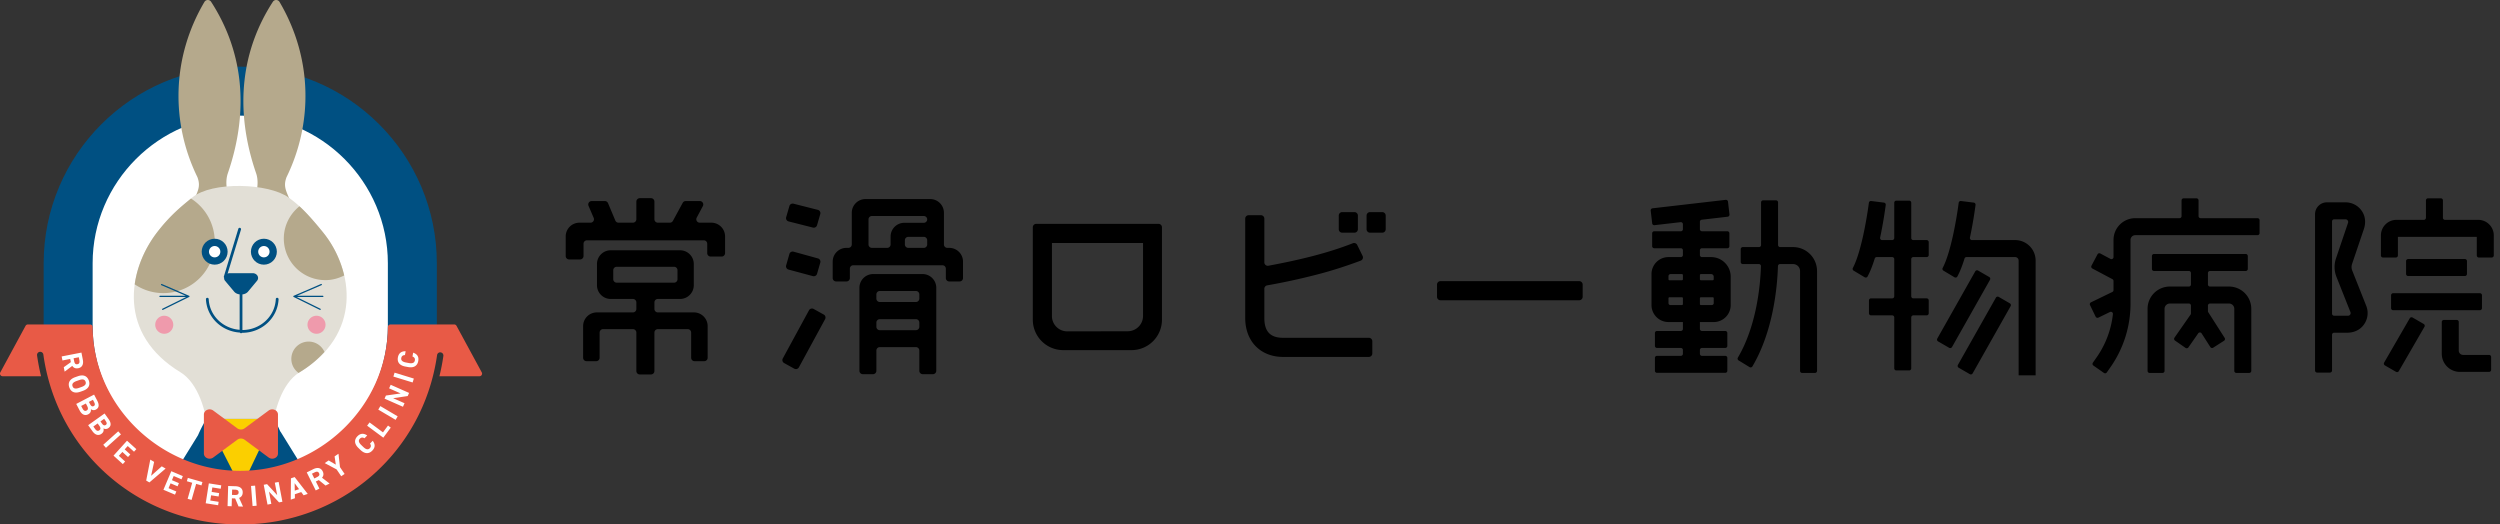 <svg xmlns="http://www.w3.org/2000/svg" viewBox="0 0 286 60"><rect x="0" y="0" width="286" height="60" fill="#333333" stroke="none"/><defs><style>.cls-10{stroke:#005082;stroke-miterlimit:10;stroke-width:.833px}.cls-10,.cls-6{fill:#fff}.cls-4{fill:#b5a98c}.cls-8{fill:#e85a46}.cls-9{fill:#005082}</style></defs><path d="M75.258 34.201h2.537c.87 0 1.574-.704 1.574-1.574v-2.422c0-.87-.704-1.574-1.574-1.574h-7.927c-.87 0-1.574.704-1.574 1.574v2.422c0 .87.705 1.574 1.574 1.574h2.537c.218 0 .394.177.394.394v.75a.394.394 0 0 1-.394.394h-4.123c-.87 0-1.574.705-1.574 1.574v3.613c0 .218.176.394.393.394h1.101a.394.394 0 0 0 .394-.394v-2.88c0-.217.176-.393.394-.393h3.415c.218 0 .394.176.394.394v4.397c0 .217.176.394.393.394h1.28a.394.394 0 0 0 .393-.394v-4.397c0-.218.176-.394.394-.394h3.415c.218 0 .394.176.394.394v2.88c0 .217.176.393.393.393h1.102a.394.394 0 0 0 .393-.394v-3.613c0-.869-.704-1.574-1.574-1.574H75.26a.394.394 0 0 1-.394-.393v-.751c0-.217.176-.394.394-.394Zm2.248-3.289v1.033a.394.394 0 0 1-.393.393H70.55a.394.394 0 0 1-.393-.393v-1.033c0-.217.176-.393.393-.393h6.563c.217 0 .393.176.393.393Zm2.9-7.333-.702 1.318c-.14.262.05.578.347.578h1.323c.87 0 1.574.705 1.574 1.575v1.908a.394.394 0 0 1-.394.393h-1.253a.394.394 0 0 1-.394-.393v-1.074a.394.394 0 0 0-.393-.393H67.149a.394.394 0 0 0-.393.393v1.404a.394.394 0 0 1-.394.393H65.11a.394.394 0 0 1-.394-.393V27.05c0-.87.705-1.575 1.574-1.575h1.268c.283 0 .474-.29.362-.549l-.593-1.376a.394.394 0 0 1 .361-.55h1.507c.159 0 .302.095.363.241l.838 1.993a.394.394 0 0 0 .363.241h1.647a.394.394 0 0 0 .393-.393v-2.018c0-.217.177-.394.394-.394h1.279c.217 0 .393.177.393.394v2.018c0 .217.177.393.394.393h1.375a.394.394 0 0 0 .346-.205l1.121-2.064a.394.394 0 0 1 .346-.206h1.613c.297 0 .487.317.347.579Zm13.433.914-.37 1.275a.388.388 0 0 1-.468.268l-2.785-.706a.388.388 0 0 1-.278-.485l.37-1.275a.388.388 0 0 1 .468-.268l2.785.706a.388.388 0 0 1 .278.485Zm12.573-1.72h-7.395c-.87 0-1.574.704-1.574 1.573v3.621a.388.388 0 0 1-.388.389h-.22c-.87 0-1.575.705-1.575 1.574v1.88c0 .214.174.388.389.388h1.187a.388.388 0 0 0 .389-.388v-1.076c0-.215.174-.388.388-.388h10.203c.214 0 .388.173.388.388v1.076c0 .214.174.388.388.388h1.188a.388.388 0 0 0 .388-.388v-1.88c0-.87-.704-1.574-1.574-1.574h-.22a.388.388 0 0 1-.388-.389v-3.62c0-.87-.705-1.575-1.574-1.575Zm-.34 4.712v.482a.388.388 0 0 1-.388.389h-1.777a.388.388 0 0 1-.388-.389v-.482c0-.214.174-.388.388-.388h1.777c.214 0 .388.174.388.388Zm0-2.385a.388.388 0 0 1-.388.388h-2.225c-.87 0-1.575.705-1.575 1.574v.905a.388.388 0 0 1-.388.389h-1.751a.388.388 0 0 1-.388-.389V25.1c0-.214.174-.388.388-.388h5.939c.214 0 .388.174.388.388ZM89.55 41.008l2.999-5.511a.388.388 0 0 1 .53-.154l1.16.643a.388.388 0 0 1 .153.525l-2.998 5.511a.388.388 0 0 1-.53.154l-1.16-.643a.388.388 0 0 1-.153-.525Zm4.291-10.964-.37 1.278a.388.388 0 0 1-.474.267l-2.79-.75a.388.388 0 0 1-.272-.481l.372-1.299a.388.388 0 0 1 .477-.267l2.788.77c.208.057.33.274.27.482Zm4.866 12.763h1.163a.388.388 0 0 0 .388-.388v-2.32c0-.214.174-.388.388-.388h4.137c.214 0 .388.174.388.388v2.32c0 .214.174.388.388.388h1.163a.388.388 0 0 0 .388-.388v-9.494c0-.87-.705-1.574-1.574-1.574h-5.643c-.87 0-1.575.704-1.575 1.574v9.494c0 .214.174.388.389.388Zm1.55-8.647v-.482c0-.215.175-.388.39-.388h4.136c.214 0 .388.174.388.388v.482a.388.388 0 0 1-.388.388h-4.137a.388.388 0 0 1-.388-.388Zm4.914 2.741v.482a.388.388 0 0 1-.388.389h-4.137a.388.388 0 0 1-.388-.389v-.482c0-.214.174-.388.388-.388h4.137c.214 0 .388.174.388.388Zm16.462 3.153h7.815a3.48 3.48 0 0 0 3.48-3.48V26.003a.394.394 0 0 0-.394-.394h-13.987a.394.394 0 0 0-.394.394v10.57a3.48 3.48 0 0 0 3.48 3.481Zm9.13-12.224v8.312c0 .966-.781 1.75-1.748 1.752l-6.918.014a1.752 1.752 0 0 1-1.756-1.751V27.83c0-.018.015-.033.033-.033h10.357c.018 0 .033.015.033.033Zm24.579-3.171v1.566a.394.394 0 0 1-.394.394h-1.4a.394.394 0 0 1-.394-.394v-1.566c0-.217.176-.394.393-.394h1.401c.218 0 .394.177.394.394Zm.994 1.566v-1.566c0-.217.176-.394.393-.394h1.401c.218 0 .394.177.394.394v1.566a.394.394 0 0 1-.394.394h-1.4a.394.394 0 0 1-.394-.394Zm.262 12.419c.218 0 .394.176.394.393v1.401a.394.394 0 0 1-.394.394h-9.81c-2.593 0-4.335-1.79-4.335-4.453V25.013c0-.218.176-.394.393-.394h1.401c.218 0 .394.176.394.394v4.999c0 .246.225.433.467.387 3.535-.658 6.741-1.427 9.659-2.572a.391.391 0 0 1 .495.19l.62 1.26c.102.208.004.46-.215.541-1.34.5-3.15 1.122-5.123 1.62a71.88 71.88 0 0 1-5.576 1.207.395.395 0 0 0-.327.388v3.346c0 1.545.682 2.265 2.147 2.265h9.81Zm7.797-4.688v-1.4c0-.218.176-.394.394-.394h15.873c.217 0 .394.176.394.393v1.401a.394.394 0 0 1-.394.394h-15.873a.394.394 0 0 1-.394-.394Zm87.12-11.031v1.798c0 .13.105.236.235.236h6.51c.13 0 .235.106.235.237v1.471c0 .13-.105.236-.236.236h-13.983a.547.547 0 0 0-.546.547v7.29c0 2.598-.8 5.134-2.29 7.263l-.421.602a.236.236 0 0 1-.33.058l-1.205-.844a.236.236 0 0 1-.058-.329l.422-.602a10.66 10.66 0 0 0 1.87-4.953.237.237 0 0 0-.337-.242l-1.324.643a.236.236 0 0 1-.316-.11l-.643-1.323a.236.236 0 0 1 .11-.316l2.445-1.188a.236.236 0 0 0 .133-.212v-1.042a.236.236 0 0 0-.125-.209l-2.298-1.22a.236.236 0 0 1-.098-.32l.69-1.3a.236.236 0 0 1 .32-.097l1.164.619a.236.236 0 0 0 .347-.209v-1.96a2.49 2.49 0 0 1 2.49-2.49h5.058c.13 0 .236-.105.236-.236v-1.798c0-.13.106-.236.236-.236h1.472c.13 0 .236.105.236.236Zm1.349 16.779-.997-1.56a.236.236 0 0 0-.393-.009l-1.12 1.607a.236.236 0 0 1-.328.058l-1.207-.841a.236.236 0 0 1-.059-.329l1.842-2.643a.236.236 0 0 0 .042-.134v-.893a.236.236 0 0 0-.236-.236h-2.177a.607.607 0 0 0-.606.607v7.097c0 .13-.106.236-.237.236h-1.471a.236.236 0 0 1-.236-.236V35.33a2.55 2.55 0 0 1 2.55-2.55h2.177c.13 0 .236-.106.236-.236v-1.307a.236.236 0 0 0-.236-.236h-3.992a.236.236 0 0 1-.236-.236v-1.472c0-.13.105-.236.236-.236h10.496c.13 0 .236.106.236.236v1.471c0 .13-.106.237-.236.237h-4.088a.236.236 0 0 0-.236.236v1.307c0 .13.106.236.236.236h2.173a2.55 2.55 0 0 1 2.55 2.55v7.097c0 .13-.105.236-.235.236h-1.472a.236.236 0 0 1-.236-.236v-7.097a.607.607 0 0 0-.607-.607h-2.173a.236.236 0 0 0-.236.237v.632c0 .045.013.09.037.128l1.877 2.936c.07.11.038.256-.072.327l-1.24.792a.236.236 0 0 1-.326-.072Zm16.234-8.745a1.115 1.115 0 0 1-.02-.77l1.353-3.998c.178-.528.192-1.108-.013-1.627a2.247 2.247 0 0 0-2.087-1.417h-2.13c-.751 0-1.36.609-1.36 1.359v17.88c0 .13.106.237.237.237h1.471c.13 0 .236-.106.236-.237v-4.088c0-.13.106-.236.236-.236h1.514c.596 0 1.187-.201 1.619-.612.68-.649.878-1.62.544-2.461l-1.6-4.03Zm-.237 5.028a.294.294 0 0 1-.249.132h-1.59a.236.236 0 0 1-.237-.236V25.327c0-.13.106-.236.236-.236h1.31c.135 0 .211.079.245.126s.084.145.04.272l-1.38 4.079a3.063 3.063 0 0 0 .056 2.108l1.6 4.03a.294.294 0 0 1-.03.28Zm16.428-9.056v2.293c0 .13-.106.236-.236.236h-1.472a.236.236 0 0 1-.236-.236v-2.13h-9.025v2.13c0 .13-.105.236-.236.236h-1.471a.236.236 0 0 1-.236-.236v-2.293c0-.983.797-1.78 1.78-1.78h3.134c.13 0 .236-.106.236-.237v-1.99c0-.13.106-.236.236-.236h1.472c.13 0 .236.106.236.237v1.99c0 .13.105.235.236.235h3.8c.984 0 1.782.798 1.782 1.781Zm-9.797 2.702h6.49c.131 0 .237.106.237.236v1.472c0 .13-.106.236-.236.236h-6.49a.236.236 0 0 1-.237-.236v-1.472c0-.13.106-.236.236-.236Zm-1.953 5.618v-1.472c0-.13.106-.236.236-.236h9.925c.13 0 .236.106.236.236v1.472c0 .13-.106.236-.236.236h-9.925a.236.236 0 0 1-.236-.236Zm8.236 5.35h2.973c.13 0 .237.106.237.236v1.472c0 .13-.106.236-.237.236h-3.332a2.076 2.076 0 0 1-2.077-2.076v-3.632c0-.13.106-.236.236-.236h1.472c.13 0 .236.106.236.236v3.273c0 .271.22.491.492.491Zm-9.03.877 2.93-5.066a.236.236 0 0 1 .323-.087l1.274.737c.113.065.151.21.086.323l-2.93 5.066a.236.236 0 0 1-.323.087l-1.274-.737a.236.236 0 0 1-.086-.323Zm-39.87-11.668V42.94h-1.944V29.81a.4.4 0 0 0-.4-.4h-5.563a.236.236 0 0 0-.225.166c-.24.774-.514 1.49-.823 2.059a.235.235 0 0 1-.327.085l-1.263-.758a.234.234 0 0 1-.089-.308c.894-1.683 1.554-5.335 1.833-7.455a.235.235 0 0 1 .263-.203l1.46.182c.13.017.223.134.205.264-.09.69-.302 2.157-.642 3.736a.236.236 0 0 0 .23.287h4.94a2.344 2.344 0 0 1 2.345 2.345Zm-14.229-6.621v4.04c0 .13.106.236.237.236h1.527c.13 0 .236.106.236.236v1.472c0 .13-.105.236-.236.236h-1.527a.236.236 0 0 0-.237.236v4.252c0 .13.106.236.237.236h1.527c.13 0 .236.106.236.236v1.472c0 .13-.105.236-.236.236h-1.527a.236.236 0 0 0-.237.236v5.828c0 .13-.105.236-.236.236h-1.471a.236.236 0 0 1-.236-.236v-5.828a.236.236 0 0 0-.236-.236h-2.421a.236.236 0 0 1-.236-.236v-1.472c0-.13.105-.236.236-.236h2.42c.131 0 .237-.106.237-.236v-4.252a.236.236 0 0 0-.236-.236h-1.773a.236.236 0 0 0-.224.167c-.24.774-.515 1.49-.824 2.059a.235.235 0 0 1-.327.085l-1.263-.758a.234.234 0 0 1-.089-.308c.894-1.683 1.554-5.335 1.833-7.455a.235.235 0 0 1 .263-.203l1.46.182c.13.017.223.134.206.264-.091.69-.303 2.157-.643 3.736a.236.236 0 0 0 .23.287h1.15c.131 0 .237-.106.237-.236v-4.04c0-.13.106-.236.236-.236h1.472c.13 0 .236.106.236.236Zm9.008 8.822-4.346 7.692a.236.236 0 0 1-.322.087l-1.274-.737a.236.236 0 0 1-.086-.323l4.345-7.692a.236.236 0 0 1 .323-.086l1.273.737c.113.065.152.21.087.323Zm2.36 3.013-4.345 7.692a.236.236 0 0 1-.323.087l-1.274-.737a.236.236 0 0 1-.086-.323l4.346-7.692a.236.236 0 0 1 .322-.086l1.274.737c.113.065.151.21.086.322Zm-34.262-5.613h-1.048a.236.236 0 0 1-.236-.236v-.54c0-.13.106-.235.236-.235h2.903c.13 0 .236-.106.236-.237v-1.471a.236.236 0 0 0-.236-.236h-2.903a.236.236 0 0 1-.236-.236v-.85c0-.12.09-.22.21-.234l2.966-.343a.236.236 0 0 0 .208-.262l-.17-1.462a.236.236 0 0 0-.261-.207l-8.372.967a.236.236 0 0 0-.208.262l.17 1.462c.014.13.131.222.261.207l2.99-.345a.236.236 0 0 1 .262.235v.57c0 .13-.105.236-.236.236h-3.044a.236.236 0 0 0-.237.236v1.471c0 .13.106.237.237.237h3.044c.13 0 .236.105.236.236v.539c0 .13-.105.236-.236.236h-1.415c-1.072 0-1.941.87-1.941 1.942V34.9c0 1.073.869 1.942 1.941 1.942h1.652v.784c0 .13-.106.237-.237.237h-2.73a.236.236 0 0 0-.236.236v1.471c0 .13.106.236.236.236h2.73c.13 0 .237.106.237.236v.43c0 .13-.106.237-.237.237h-2.73a.236.236 0 0 0-.236.236v1.471c0 .13.106.236.236.236h7.813c.13 0 .236-.105.236-.236v-1.471a.236.236 0 0 0-.236-.236h-2.667a.236.236 0 0 1-.236-.236v-.43c0-.131.106-.237.236-.237h2.667c.13 0 .236-.105.236-.236V38.1a.236.236 0 0 0-.236-.236h-2.667a.236.236 0 0 1-.236-.237v-.784h1.582c1.072 0 1.941-.87 1.941-1.942V31.65a2.239 2.239 0 0 0-2.238-2.239Zm0 1.944c.163 0 .295.132.295.295v.3a.11.11 0 0 1-.11.11h-1.352a.117.117 0 0 1-.117-.117v-.471c0-.065.052-.117.117-.117h1.167Zm-3.228.117v.471a.117.117 0 0 1-.117.118h-1.423a.11.11 0 0 1-.11-.111v-.356c0-.132.106-.24.238-.24h1.295c.065 0 .117.053.117.118Zm-1.649 3.205v-.562c0-.061.05-.11.11-.11h1.422c.065 0 .117.052.117.116v.663a.117.117 0 0 1-.117.117H191.1a.224.224 0 0 1-.225-.224Zm3.593.106v-.662c0-.064.053-.117.117-.117h1.354c.061 0 .11.05.11.11l.001.56c0 .125-.1.225-.224.225h-1.24a.117.117 0 0 1-.118-.116Zm13.402-3.776v11.42c0 .131-.106.237-.236.237h-1.472a.236.236 0 0 1-.236-.236V31.007a.797.797 0 0 0-.797-.798h-1.495c-.128 0-.232.1-.236.228-.07 2.304-.512 7.401-2.922 11.48a.238.238 0 0 1-.329.08l-1.254-.768a.234.234 0 0 1-.079-.32c2.154-3.657 2.57-8.294 2.64-10.457a.235.235 0 0 0-.237-.243h-1.842a.236.236 0 0 1-.236-.236v-1.471c0-.13.106-.236.236-.236h1.855c.13 0 .236-.106.236-.237v-4.875c0-.13.106-.236.236-.236h1.472c.13 0 .236.105.236.236v4.875c0 .13.105.237.236.237h1.483a2.741 2.741 0 0 1 2.74 2.74Z" class="cls-2"/><rect width="38.934" height="46.613" x="8.163" y="10.447" class="cls-6" rx="19.467" ry="19.467"/><path d="M27.484 13.227c9.288 0 16.887 7.6 16.887 16.887v7.164c0 9.288-7.599 16.887-16.887 16.887s-16.887-7.6-16.887-16.887v-7.164c0-9.288 7.6-16.887 16.887-16.887m0-5.602c-12.4 0-22.489 10.089-22.489 22.49v7.163c0 12.4 10.089 22.489 22.49 22.489s22.488-10.089 22.488-22.49v-7.163c0-12.4-10.088-22.489-22.489-22.489Z" class="cls-9"/><path d="M22.135 23.052c.488-1.22.853-1.707.448-2.788-3.012-6.159-3-13.6.805-20.046a.449.449 0 0 1 .76-.016c3.49 5.38 4.522 12.063 1.91 19.642-.387 1.135-.022 2.72.588 3.452l-4.511-.244m11.095 0c-.488-1.22-.853-1.707-.448-2.788 3.012-6.159 3-13.6-.805-20.046a.449.449 0 0 0-.76-.016c-3.49 5.38-4.522 12.063-1.91 19.642.387 1.135.022 2.72-.588 3.452l4.511-.244" class="cls-4"/><path d="M36.939 26.562c-1.968-2.425-2.854-3.184-3.911-3.957-2.273-1.662-8.773-1.892-11.048 0-1.007.837-2.408 1.897-3.995 3.957-3.486 4.526-4.468 11.707 2.657 16.023 2.084 1.262 2.992 4.675 3.089 6.608l-3.203 6.755h13.868l-3.203-6.755c.097-1.933.999-5.346 3.083-6.608 7.125-4.316 6.263-11.586 2.663-16.023Z" style="fill:#e2dfd6"/><path d="M18.694 33.532a5.846 5.846 0 0 1-3.283-1.003c.3-2.17 1.258-4.257 2.574-5.967 1.522-1.976 2.87-3.029 3.866-3.85a5.864 5.864 0 0 1 2.717 4.947 5.873 5.873 0 0 1-5.874 5.873ZM34.257 23.6c-1.082.872-1.789 2.192-1.789 3.69a4.757 4.757 0 0 0 4.757 4.757c.78 0 1.503-.205 2.152-.537a12.343 12.343 0 0 0-2.438-4.948c-1.204-1.483-2.001-2.34-2.682-2.962Zm1.052 15.477a1.98 1.98 0 0 0-1.98 1.98c0 .667.333 1.254.838 1.613.038-.025.07-.062.11-.085a12.705 12.705 0 0 0 2.844-2.321 1.978 1.978 0 0 0-1.812-1.187Z" class="cls-4"/><path d="m32.08 49.36-.008.028a14.733 14.733 0 0 0-.71-1.465h-7.753c-.356.59-.674 1.223-.962 1.876l-3.402 5.502h16.509l-3.674-5.94Z" class="cls-9"/><path d="m23.574 47.923 4.011 7.884 3.761-7.884h-7.772z" style="fill:#fbcf00"/><path d="m30.732 46.966-2.754 2.036a.71.71 0 0 1-.83 0l-2.755-2.036c-.426-.315-1.068-.043-1.068.454v4.465c0 .497.642.77 1.068.454l2.755-2.036a.71.71 0 0 1 .83 0l2.754 2.036c.426.315 1.068.043 1.068-.454V47.42c0-.497-.642-.77-1.068-.454Z" class="cls-8"/><path d="M21.68 33.905a.073.073 0 0 1-.04.068l-2.996 1.476a.074.074 0 0 1-.098-.034.073.073 0 0 1 .034-.097l2.713-1.338h-2.985a.073.073 0 1 1 0-.146h2.945l-2.8-1.211a.074.074 0 0 1 .058-.135l3.126 1.352a.073.073 0 0 1 .044.065Zm15.32.002a.073.073 0 0 0-.073-.073H33.98l2.801-1.211a.074.074 0 0 0 .038-.097.074.074 0 0 0-.096-.038l-3.127 1.352a.073.073 0 0 0-.044.065.073.073 0 0 0 .041.068l2.996 1.476a.074.074 0 0 0 .098-.034.073.073 0 0 0-.033-.097L33.94 33.98h2.986c.04 0 .073-.033.073-.073Zm-5.282.16a.153.153 0 0 0-.166.151c-.093 1.978-1.77 3.527-3.82 3.536v-4.073c.246-.034.482-.127.642-.32l1.029-1.236c.301-.362.01-.874-.498-.874h-2.661c-.078 0-.14.03-.206.052l1.53-5.038a.158.158 0 0 0-.105-.197.156.156 0 0 0-.197.105l-1.657 5.456c-.015.05.002.098.033.137a.475.475 0 0 0 .106.36l1.04 1.238c.158.188.389.28.628.315v4.049c-1.918-.144-3.45-1.625-3.54-3.51-.004-.087-.066-.142-.165-.15a.159.159 0 0 0-.151.165c.098 2.065 1.787 3.685 3.89 3.814.029.043.07.077.125.077a.154.154 0 0 0 .115-.054l.025.002c2.227 0 4.052-1.686 4.154-3.839a.159.159 0 0 0-.15-.165Z" class="cls-9"/><path d="M19.822 37.152a1.031 1.031 0 1 1-2.063 0 1.031 1.031 0 0 1 2.063 0Zm16.387-1.031a1.031 1.031 0 1 0 0 2.063 1.031 1.031 0 0 0 0-2.063Z" style="fill:#ef9aac"/><circle cx="24.557" cy="28.794" r="1.067" class="cls-10"/><circle cx="30.188" cy="28.794" r="1.067" class="cls-10"/><path d="m55.114 42.6-2.889-5.327a.3.3 0 0 0-.263-.156h-7.29a.3.3 0 0 0-.3.297c-.074 9.071-7.818 16.45-16.888 16.45s-16.811-7.379-16.885-16.45a.3.3 0 0 0-.3-.297h-7.11a.3.3 0 0 0-.264.157L.036 42.6a.301.301 0 0 0 .006.296c.054.09.153.146.258.146H4.7a23.935 23.935 0 0 1-.46-2.382.363.363 0 1 1 .72-.1C6.532 51.825 16.006 60 27.485 60c11.448 0 20.918-8.15 22.517-19.38a.363.363 0 0 1 .72.102c-.113.79-.267 1.563-.452 2.321h4.58a.3.3 0 0 0 .263-.443Z" class="cls-8"/><path d="m7.295 42.01.81-.58-.073-.368-.888.175-.09-.46 2.262-.443.159.81c.102.52-.067.891-.526.981-.305.06-.533-.042-.683-.268l-.872.658-.099-.505Zm1.184-.716c.054.273.144.419.38.372s.27-.216.217-.489l-.06-.308-.597.117.06.308Zm-.55 3.027c-.172-.488.003-.936.668-1.171l.31-.109c.67-.237 1.081.004 1.254.493.174.491.005.937-.666 1.174l-.31.11c-.664.234-1.081-.005-1.255-.497Zm.824-.73c-.416.147-.541.344-.452.599.09.255.313.333.729.186l.309-.11c.416-.146.54-.346.45-.601-.09-.255-.311-.33-.727-.183l-.31.11Zm2.368 2.235c.252.482.218.836-.146 1.026a.52.52 0 0 1-.577-.042c.033.25-.056.455-.31.588-.317.165-.695.099-.976-.44l-.391-.749 2.042-1.067.358.684Zm-1.834.615.156.3c.13.248.286.317.46.225.193-.1.2-.266.055-.544l-.136-.26-.535.279Zm.885-.462.143.275c.12.228.26.28.405.203.142-.074.188-.188.031-.487l-.12-.231-.46.24Zm2.24 1.952c.317.444.332.799-.003 1.037a.52.52 0 0 1-.577.038c.067.244.007.459-.227.626-.291.207-.675.193-1.029-.302l-.49-.69 1.878-1.338.448.629Zm-1.734.862.197.275c.163.229.327.276.488.161.177-.126.162-.292-.02-.548l-.171-.24-.494.352Zm.815-.58.18.253c.15.21.295.241.429.146.13-.093.16-.213-.036-.488l-.151-.212-.422.301Zm.63 3.019-.313-.348 1.715-1.54.312.349-1.715 1.539Zm3.475.149-.267.295-.72-.65-.347.384.645.583-.265.292-.644-.582-.404.446.72.65-.265.293-1.066-.965 1.546-1.71 1.067.964Zm2.035 1.458-.347 1.593 1.218-1.084.442.257-1.856 1.587-.366-.215.468-2.396.44.257Zm3.285 1.628-.155.367-.892-.379-.202.477.8.34-.154.362-.8-.339-.235.554.892.378-.153.363-1.323-.56.9-2.123 1.322.56Zm2.24.68-.11.383-.61-.174-.523 1.836-.45-.128.523-1.836-.61-.174.108-.383 1.672.476Zm2.153.374-.062.393-.958-.151-.08.512.858.135-.061.39-.858-.136-.095.595.958.15-.061.39-1.42-.224.36-2.278 1.42.224Zm1.977 2.417-.388-.917-.373-.01-.027.904-.467-.014.068-2.303.824.025c.53.015.854.262.84.73-.009.31-.159.509-.412.605l.448.995-.514-.015Zm-.436-1.312c.277.008.439-.047.446-.288s-.15-.311-.428-.32l-.314-.009-.018.608.314.009Zm2.508 1.229-.466.035-.176-2.298.466-.036.176 2.299Zm2.516-2.721.431 2.266-.384.073-1.15-1.234.267 1.403-.437.083-.432-2.267.381-.072 1.158 1.253-.271-1.422.437-.083Zm1.387 2.027.02-2.44.424-.144 1.498 1.926-.471.16-.273-.37-.731.248.008.459-.475.16Zm.458-1.033.493-.167-.507-.685.014.852Zm3.523-.58-.774-.626-.335.166.403.81-.418.209-1.028-2.063.739-.367c.475-.237.877-.172 1.085.246.139.278.1.525-.077.729l.865.666-.46.23Zm-1.004-.952c.248-.124.365-.25.258-.464-.107-.215-.28-.204-.529-.08l-.28.14.27.544.281-.14Zm1.355-1.921.822.479-.14-.943.445-.302.172 1.53.53.78-.388.263-.529-.78-1.36-.723.448-.304Zm4.103-2.533c-.187-.12-.371-.12-.528.044-.188.195-.154.426.164.73l.236.227c.308.296.55.329.737.134.162-.169.156-.332.022-.53l.308-.32c.32.414.283.78-.046 1.123-.358.373-.836.419-1.345-.07l-.236-.226c-.513-.492-.483-.967-.125-1.34.317-.331.705-.389 1.123-.095l-.31.323Zm2.114-.68.576-.779.316.235-.854 1.153L42 48.7l.277-.375 1.535 1.136Zm1.681-1.833-.237.403-1.983-1.172.238-.402 1.982 1.171Zm-.8-3.609 2.106.931-.158.358-1.666.245 1.303.576-.18.406-2.106-.931.157-.355 1.686-.24-1.322-.584.18-.406Zm2.649-.712-.138.447-2.202-.675.137-.447 2.203.675Zm-1.018-2.685c-.221.004-.376.104-.417.327-.05.266.105.441.539.521l.322.06c.42.078.64-.027.69-.294.042-.23-.052-.363-.273-.454l.08-.437c.496.17.666.497.58.963-.094.51-.47.81-1.162.682l-.322-.06c-.7-.13-.936-.543-.841-1.052.083-.45.376-.712.886-.696l-.082.44Z" class="cls-6"/></svg>